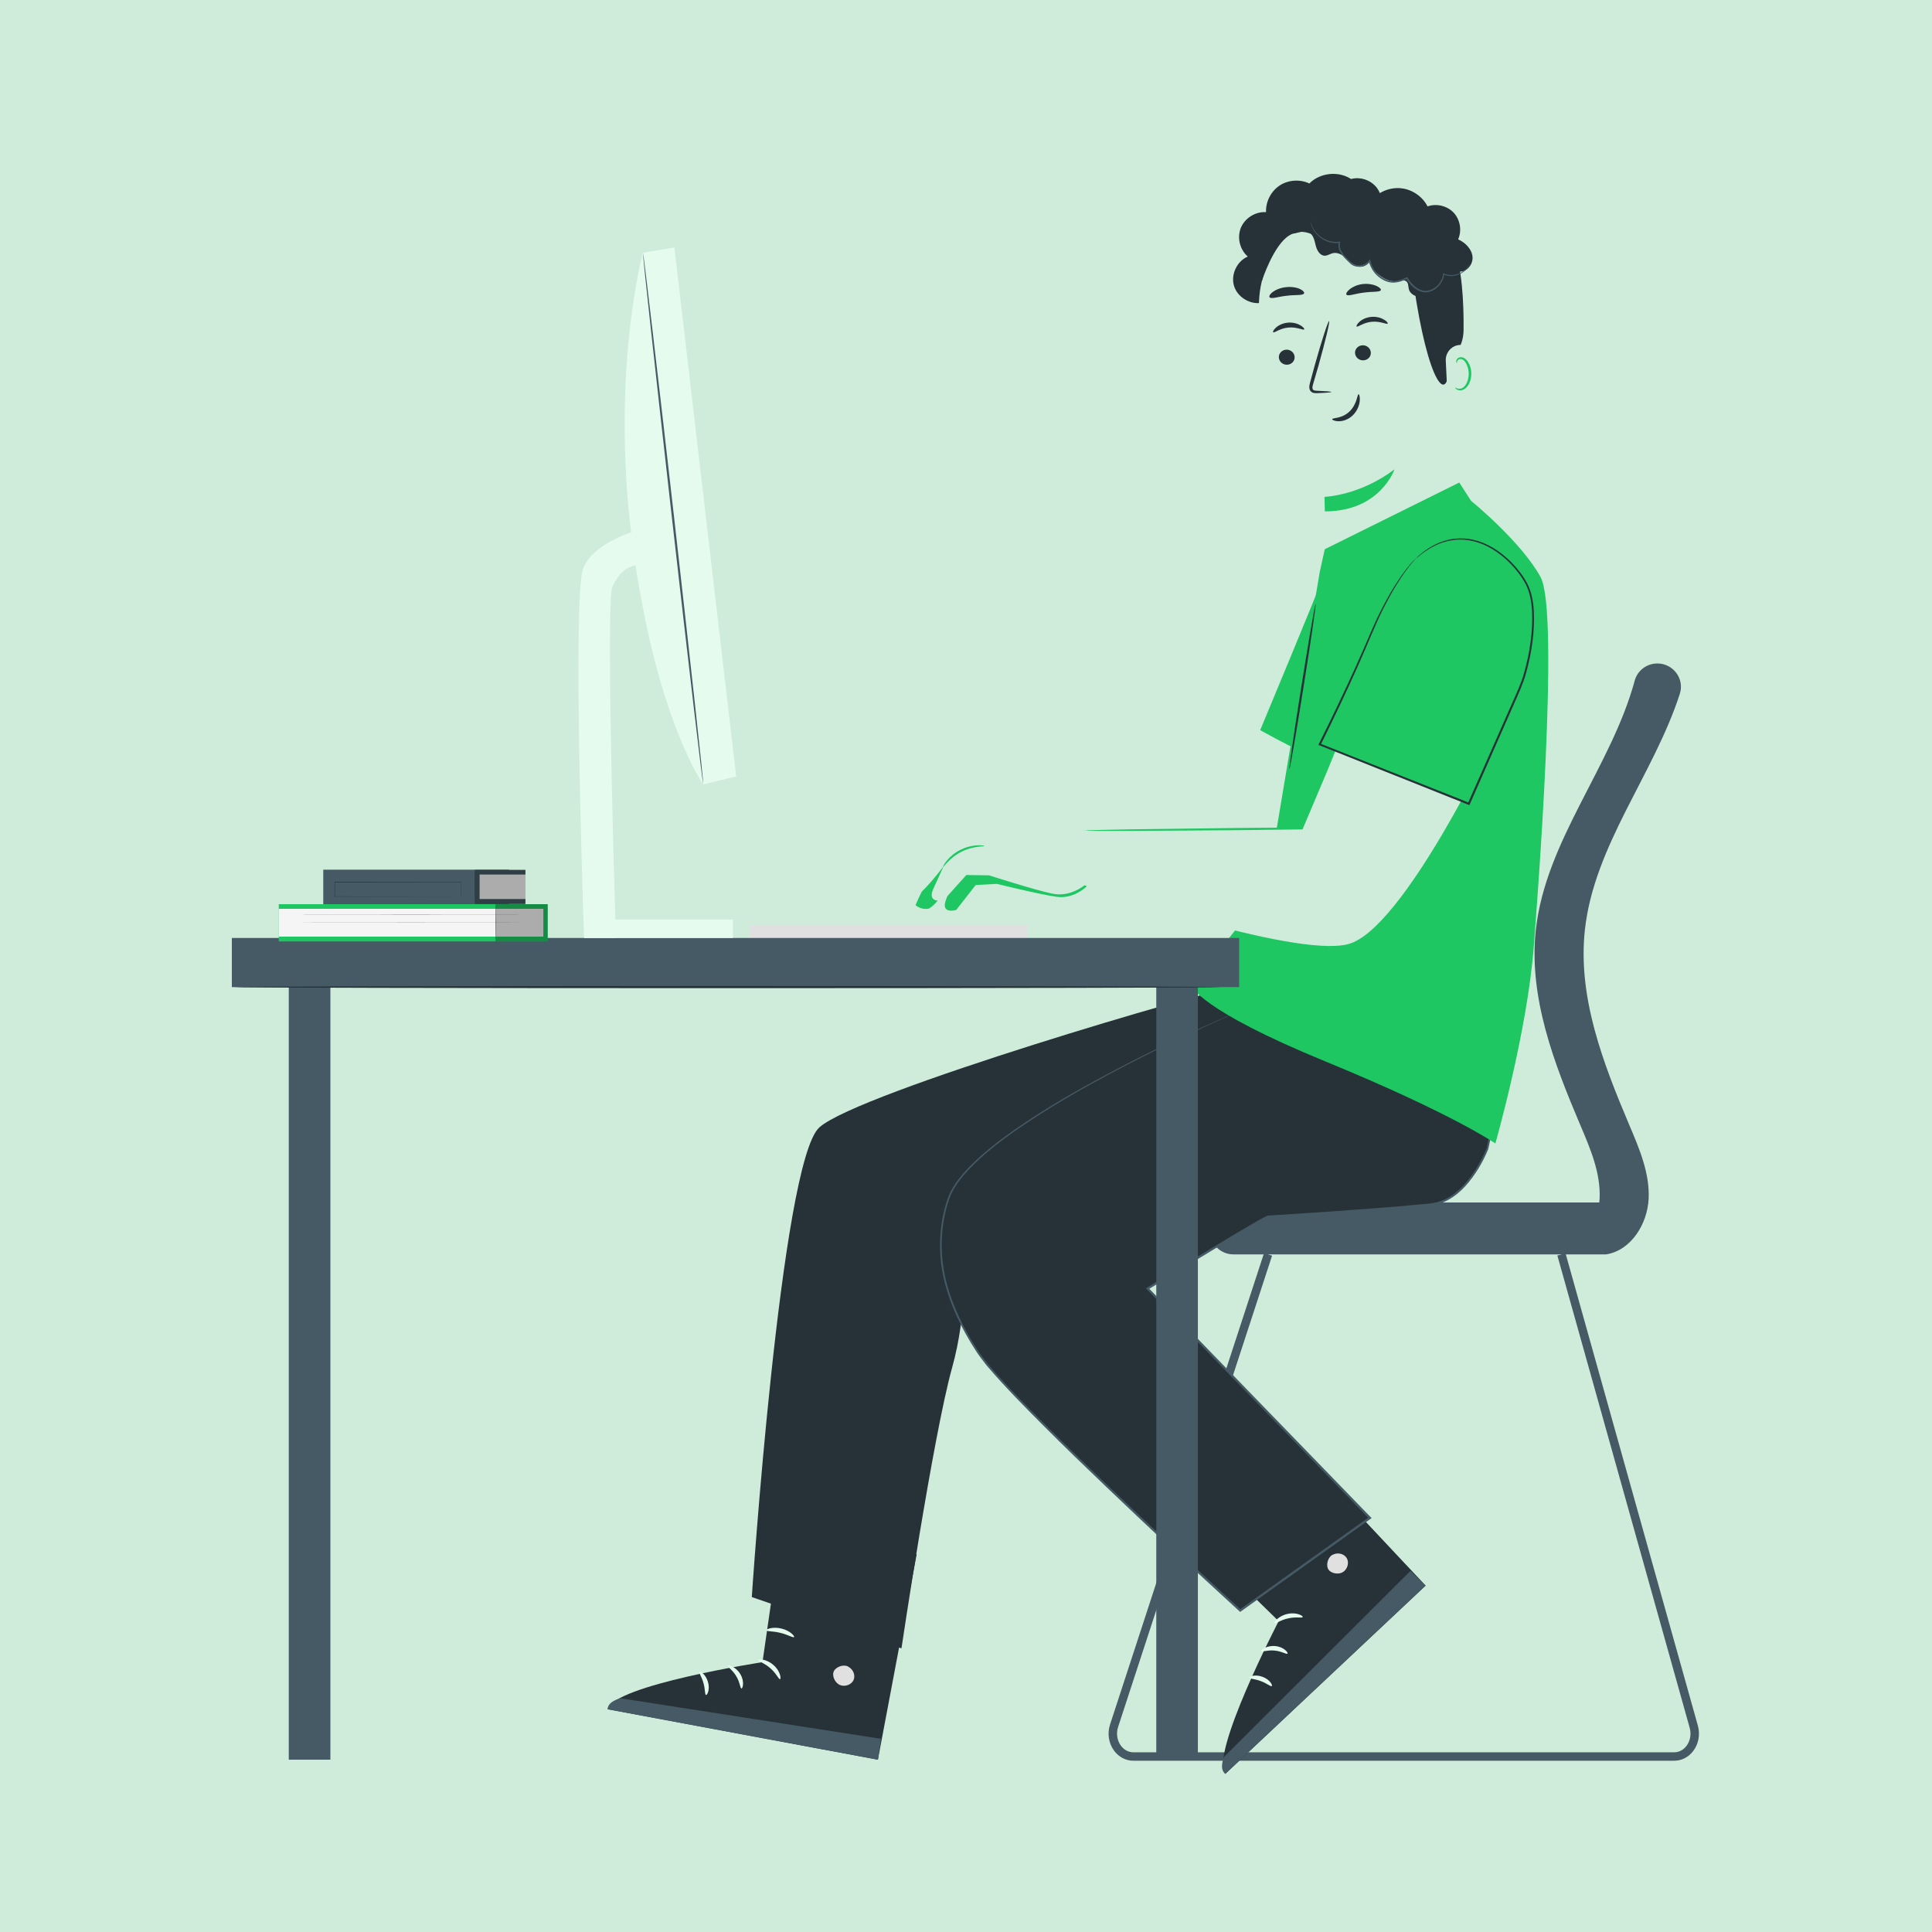 <svg width="100" height="100" viewBox="0 0 100 100" fill="none" xmlns="http://www.w3.org/2000/svg">
<rect width="100" height="100" fill="#CFECDB"/>
<path d="M82.778 62.24C82.785 62.172 82.791 62.105 82.796 62.035C82.855 60.726 82.323 59.472 81.81 58.267C80.436 55.034 79.109 51.605 79.496 48.117C80.006 43.504 83.401 39.69 84.613 35.228C84.755 34.703 85.238 34.341 85.785 34.341C86.605 34.341 87.199 35.134 86.948 35.911C85.599 40.083 82.518 43.742 82.035 48.117C81.65 51.605 82.977 55.034 84.348 58.267C84.86 59.472 85.391 60.726 85.334 62.035C85.275 63.343 84.433 64.717 83.137 64.927H63.841C63.17 64.927 62.623 64.383 62.623 63.714V63.452C62.623 62.782 63.168 62.24 63.841 62.24H82.778V62.24Z" fill="#455A64"/>
<path d="M86.659 91.135H58.659C58.268 91.135 57.905 90.943 57.66 90.609C57.38 90.224 57.304 89.72 57.457 89.257L65.426 64.859L65.842 64.994L57.872 89.392C57.765 89.722 57.818 90.08 58.014 90.351C58.174 90.572 58.41 90.698 58.659 90.698H86.659C86.904 90.698 87.129 90.58 87.291 90.368C87.488 90.111 87.549 89.761 87.459 89.436L80.609 64.986L81.031 64.868L87.881 89.318C88.008 89.774 87.919 90.266 87.641 90.633C87.398 90.952 87.04 91.135 86.659 91.135Z" fill="#455A64"/>
<path d="M47.388 46.85C47.388 46.85 48.407 44.375 49.415 43.851C50.423 43.327 51.704 42.992 51.704 42.992H56.189L56.232 45.893C56.232 45.893 55.585 46.542 54.697 46.419C53.81 46.297 51.595 45.749 51.595 45.749L50.502 45.808L49.494 47.099C49.494 47.099 48.676 47.348 48.962 46.575C49.251 45.801 49.38 45.461 49.38 45.461C49.38 45.461 48.411 46.966 48.04 47.035C47.668 47.105 47.388 46.85 47.388 46.85V46.85Z" fill="#1EC761"/>
<path d="M65.923 37.514L62.354 42.643L56.191 42.992L56.108 45.806L60.752 46.719C63.163 47.193 65.656 46.455 67.418 44.742L68.098 38.541L65.925 37.514H65.923Z" fill="#CFECDB"/>
<path d="M61.217 79.058L66.183 83.91C66.183 83.91 62.597 90.825 63.424 91.814L73.79 82.071L66.384 74.179L61.22 79.058H61.217Z" fill="#263238"/>
<path d="M68.986 80.474C69.235 80.336 69.576 80.419 69.71 80.653C69.845 80.887 69.745 81.236 69.498 81.378C69.251 81.52 68.837 81.433 68.732 81.184C68.625 80.935 68.765 80.528 69.036 80.45" fill="#E0E0E0"/>
<path d="M73.787 82.071L73.007 81.306L63.36 90.934C63.36 90.934 63.078 91.557 63.421 91.814L73.787 82.071V82.071Z" fill="#455A64"/>
<path d="M65.966 84.017C66.012 84.063 66.288 83.846 66.681 83.766C67.075 83.674 67.399 83.761 67.427 83.698C67.464 83.645 67.119 83.431 66.642 83.536C66.165 83.639 65.914 83.982 65.966 84.017Z" fill="#E5FBEE"/>
<path d="M65.282 85.463C65.315 85.519 65.61 85.395 65.973 85.434C66.338 85.465 66.587 85.642 66.638 85.592C66.692 85.554 66.463 85.242 66.01 85.201C65.558 85.155 65.241 85.415 65.282 85.463V85.463Z" fill="#E5FBEE"/>
<path d="M65.829 87.269C65.883 87.236 65.728 86.93 65.35 86.793C64.974 86.651 64.637 86.773 64.652 86.832C64.661 86.898 64.948 86.893 65.256 87.013C65.566 87.125 65.772 87.313 65.826 87.269H65.829Z" fill="#E5FBEE"/>
<path d="M64.965 82.781C65.028 82.805 65.197 82.52 65.501 82.269C65.8 82.014 66.109 81.894 66.096 81.828C66.091 81.767 65.706 81.793 65.354 82.095C64.998 82.392 64.906 82.767 64.965 82.781V82.781Z" fill="#E5FBEE"/>
<path d="M63.642 51.161C62.883 51.161 44.408 56.539 42.407 58.356C40.409 60.174 38.913 82.665 38.913 82.665L46.66 85.319C46.66 85.319 48.293 74.334 49.282 70.787C50.069 67.967 49.887 65.333 49.887 65.333L65.227 58.66L63.642 51.164V51.161Z" fill="#263238"/>
<path d="M64.108 52.35C63.763 52.501 50.34 58.228 49.078 62.063C48.05 65.189 49.244 67.941 50.681 70.092C52.303 72.521 64.193 83.359 64.193 83.359L70.903 78.565L59.398 66.696C59.398 66.696 65.435 62.974 65.641 62.974C65.846 62.974 72.124 62.559 74.111 62.334C75.969 62.124 76.984 59.464 76.984 59.464L78.641 51.834L66.192 48.964L64.106 52.35H64.108Z" fill="#263238"/>
<path d="M64.108 52.35C64.108 52.35 64.152 52.273 64.239 52.127C64.329 51.978 64.46 51.762 64.633 51.476C64.983 50.904 65.501 50.056 66.174 48.953L66.183 48.94L66.198 48.945C68.975 49.58 73.252 50.559 78.652 51.795L78.692 51.804L78.683 51.843C78.187 54.136 77.629 56.714 77.032 59.472V59.477V59.479C76.748 60.161 76.365 60.818 75.849 61.392C75.591 61.676 75.287 61.93 74.94 62.115C74.854 62.163 74.765 62.209 74.671 62.24C74.577 62.27 74.487 62.319 74.386 62.332C74.288 62.349 74.19 62.373 74.091 62.386L73.798 62.417C72.226 62.572 70.602 62.688 68.929 62.81C68.094 62.867 67.246 62.926 66.386 62.983C66.172 62.996 65.956 63.009 65.739 63.022L65.656 63.026C65.638 63.026 65.641 63.033 65.632 63.033C65.627 63.033 65.61 63.042 65.601 63.046C65.555 63.066 65.507 63.094 65.459 63.118L65.175 63.275C64.797 63.489 64.421 63.712 64.042 63.937C62.529 64.839 60.994 65.781 59.431 66.744L59.442 66.659C62.306 69.614 65.326 72.729 68.426 75.926C69.272 76.8 70.114 77.667 70.947 78.528L70.993 78.576L70.939 78.615C68.649 80.249 66.408 81.85 64.226 83.407L64.189 83.433L64.156 83.403C61.753 81.203 59.446 79.05 57.256 76.957C56.16 75.911 55.095 74.88 54.072 73.856C53.049 72.831 52.054 71.826 51.157 70.78C51.039 70.654 50.943 70.51 50.838 70.376C50.733 70.239 50.628 70.105 50.539 69.959C50.353 69.675 50.176 69.387 50.014 69.094C49.686 68.511 49.402 67.912 49.181 67.301C48.96 66.689 48.798 66.067 48.717 65.442C48.639 64.817 48.636 64.195 48.704 63.592C48.77 62.987 48.91 62.404 49.122 61.858C49.358 61.314 49.732 60.866 50.112 60.458C50.895 59.652 51.752 59.003 52.59 58.42C54.269 57.262 55.874 56.364 57.286 55.609C58.703 54.853 59.938 54.25 60.951 53.77C61.963 53.289 62.755 52.935 63.29 52.699C63.557 52.584 63.763 52.496 63.9 52.435C64.038 52.376 64.11 52.35 64.11 52.35C64.11 52.35 64.04 52.383 63.905 52.444C63.767 52.505 63.563 52.597 63.299 52.717C62.766 52.959 61.978 53.317 60.968 53.802C59.958 54.287 58.725 54.897 57.312 55.654C55.902 56.415 54.302 57.317 52.629 58.474C51.796 59.055 50.943 59.706 50.169 60.508C49.793 60.914 49.426 61.358 49.198 61.886C48.993 62.421 48.853 63.002 48.789 63.599C48.724 64.195 48.726 64.811 48.805 65.429C48.886 66.047 49.045 66.663 49.266 67.268C49.487 67.873 49.769 68.467 50.095 69.046C50.257 69.337 50.434 69.623 50.617 69.904C50.705 70.049 50.81 70.182 50.913 70.315C51.018 70.448 51.112 70.588 51.23 70.715C52.122 71.754 53.117 72.759 54.142 73.781C55.167 74.804 56.232 75.832 57.328 76.879C59.519 78.969 61.828 81.12 64.23 83.318L64.16 83.313C66.34 81.756 68.582 80.155 70.871 78.519L70.862 78.604C70.029 77.746 69.187 76.876 68.341 76.003C65.24 72.803 62.223 69.69 59.359 66.733L59.311 66.683L59.37 66.646C60.933 65.684 62.47 64.743 63.983 63.841C64.362 63.616 64.74 63.393 65.118 63.177L65.404 63.02C65.455 62.996 65.501 62.969 65.553 62.946C65.569 62.939 65.575 62.934 65.597 62.928C65.614 62.924 65.643 62.915 65.652 62.917L65.73 62.913C65.947 62.9 66.161 62.886 66.375 62.873C67.235 62.817 68.081 62.758 68.918 62.703C70.589 62.583 72.215 62.469 73.785 62.314C74.181 62.288 74.555 62.209 74.892 62.026C75.226 61.847 75.523 61.602 75.777 61.323C76.282 60.763 76.665 60.11 76.942 59.442V59.449C77.542 56.69 78.103 54.115 78.604 51.821L78.635 51.869C73.239 50.615 68.964 49.624 66.189 48.98L66.211 48.971C65.529 50.069 65.004 50.915 64.65 51.487C64.473 51.769 64.34 51.985 64.248 52.131C64.158 52.276 64.11 52.345 64.11 52.345L64.108 52.35Z" fill="#455A64"/>
<path d="M65.33 15.668C64.727 15.79 64.06 15.397 63.876 14.809C63.693 14.222 64.018 13.521 64.585 13.278C64.171 12.922 64.02 12.293 64.228 11.789C64.436 11.284 64.987 10.943 65.531 10.98C65.507 10.443 65.783 9.901 66.231 9.604C66.681 9.307 67.287 9.266 67.772 9.497C68.321 8.938 69.275 8.836 69.93 9.266C70.444 9.124 71.037 9.351 71.321 9.801C71.608 10.249 71.562 10.882 71.216 11.286" fill="#263238"/>
<path d="M70.309 10.478L70.033 10.502C67.261 10.747 65.14 13.077 65.162 15.858C65.181 18.444 65.236 21.301 65.376 22.677C65.665 25.527 68.56 25.717 68.56 25.717L68.621 29.166L75.532 28.341L75.045 15.858C75.038 12.874 73.293 10.391 70.309 10.478V10.478Z" fill="#CFECDB"/>
<path d="M68.555 25.717C68.555 25.717 70.368 25.665 72.18 24.291C72.18 24.291 71.446 26.473 68.573 26.469L68.555 25.717Z" fill="#1EC761"/>
<path d="M66.194 18.503C66.205 18.719 66.397 18.887 66.622 18.878C66.848 18.87 67.022 18.691 67.009 18.474C66.999 18.258 66.806 18.09 66.581 18.099C66.356 18.108 66.181 18.289 66.192 18.503H66.194Z" fill="#263238"/>
<path d="M65.901 17.199C65.956 17.247 66.244 16.991 66.684 16.954C67.121 16.911 67.464 17.107 67.506 17.05C67.528 17.024 67.466 16.932 67.318 16.843C67.171 16.753 66.926 16.675 66.653 16.701C66.38 16.727 66.159 16.847 66.036 16.963C65.91 17.079 65.872 17.179 65.901 17.201V17.199Z" fill="#263238"/>
<path d="M70.138 18.276C70.149 18.492 70.342 18.66 70.567 18.651C70.792 18.643 70.967 18.464 70.954 18.247C70.943 18.031 70.75 17.863 70.525 17.872C70.3 17.88 70.125 18.062 70.136 18.276H70.138Z" fill="#263238"/>
<path d="M70.221 16.9C70.276 16.948 70.567 16.692 71.004 16.655C71.441 16.611 71.785 16.808 71.826 16.751C71.848 16.725 71.789 16.633 71.638 16.544C71.492 16.454 71.247 16.375 70.974 16.402C70.7 16.428 70.479 16.548 70.357 16.664C70.232 16.78 70.195 16.88 70.221 16.902V16.9Z" fill="#263238"/>
<path d="M68.916 20.292C68.916 20.265 68.638 20.244 68.192 20.226C68.079 20.226 67.971 20.211 67.945 20.137C67.912 20.058 67.947 19.933 67.991 19.798C68.072 19.518 68.157 19.224 68.247 18.916C68.599 17.662 68.844 16.635 68.794 16.62C68.743 16.607 68.415 17.612 68.063 18.865C67.978 19.173 67.899 19.468 67.823 19.75C67.792 19.881 67.731 20.032 67.803 20.194C67.84 20.274 67.928 20.329 68.002 20.34C68.076 20.355 68.14 20.351 68.195 20.349C68.641 20.333 68.918 20.311 68.916 20.285V20.292Z" fill="#263238"/>
<path d="M69.69 15.248C69.758 15.355 70.123 15.2 70.584 15.146C71.046 15.08 71.441 15.133 71.474 15.012C71.487 14.956 71.395 14.864 71.223 14.79C71.05 14.716 70.792 14.67 70.514 14.705C70.239 14.742 70.005 14.853 69.863 14.969C69.718 15.085 69.659 15.198 69.69 15.248V15.248Z" fill="#263238"/>
<path d="M65.719 15.395C65.82 15.486 66.174 15.351 66.609 15.307C67.042 15.251 67.42 15.303 67.495 15.192C67.528 15.137 67.46 15.043 67.291 14.962C67.125 14.882 66.852 14.829 66.552 14.864C66.253 14.899 66.004 15.012 65.859 15.126C65.715 15.242 65.674 15.349 65.717 15.395H65.719Z" fill="#263238"/>
<path d="M65.321 14.525C65.321 14.525 65.916 12.673 66.743 12.18C67.742 11.583 68.293 12.688 69.264 12.322C70.234 11.957 71.188 11.384 72.272 12.062C73.46 12.804 72.989 13.44 73.171 14.7C73.903 19.807 74.97 21.174 75.023 18.734C75.029 18.468 75.746 18.191 75.755 17.064C75.768 15.6 75.668 13.833 75.252 12.833C74.903 11.989 74.354 11.433 73.407 10.851C71.914 9.932 69.985 10.081 68.689 10.327C67.392 10.574 65.004 12.3 65.321 14.528V14.525Z" fill="#263238"/>
<path d="M74.833 18.673C74.811 18.232 75.16 17.85 75.604 17.854C76.142 17.858 76.761 18.108 76.822 19.211C76.932 21.166 74.944 20.873 74.938 20.818C74.933 20.781 74.872 19.494 74.833 18.675V18.673Z" fill="#CFECDB"/>
<path d="M75.322 20.056C75.322 20.056 75.357 20.078 75.416 20.102C75.473 20.124 75.572 20.137 75.672 20.093C75.876 20.006 76.031 19.667 76.02 19.315C76.016 19.136 75.967 18.97 75.897 18.833C75.83 18.693 75.731 18.599 75.626 18.586C75.521 18.568 75.451 18.634 75.43 18.691C75.405 18.747 75.421 18.785 75.41 18.789C75.405 18.793 75.366 18.758 75.377 18.678C75.384 18.638 75.403 18.59 75.447 18.551C75.491 18.509 75.561 18.488 75.633 18.49C75.784 18.49 75.928 18.623 76.007 18.774C76.094 18.924 76.151 19.112 76.155 19.311C76.164 19.706 75.985 20.086 75.705 20.183C75.569 20.226 75.451 20.191 75.39 20.148C75.327 20.102 75.314 20.06 75.32 20.056H75.322Z" fill="#1EC761"/>
<path d="M74.461 14.899C74.223 15.093 73.971 15.296 73.667 15.353C73.363 15.41 73 15.266 72.922 14.969C72.887 14.836 72.906 14.674 72.808 14.578C72.69 14.462 72.498 14.519 72.336 14.549C71.774 14.659 71.054 14.093 70.862 13.553C70.737 13.783 70.425 13.877 70.193 13.754C69.961 13.632 69.874 13.56 69.686 13.379C69.498 13.197 69.242 13.044 68.986 13.104C68.844 13.136 68.717 13.235 68.571 13.235C68.312 13.235 68.159 12.946 68.098 12.695C68.037 12.444 67.98 12.151 67.751 12.031C67.538 11.92 67.285 12.018 67.051 12.072C66.817 12.127 66.509 12.099 66.428 11.874C66.386 11.756 66.428 11.625 66.485 11.513C66.747 11.009 67.39 10.738 67.934 10.904C68.068 10.242 68.627 9.687 69.29 9.558C69.952 9.43 70.68 9.733 71.054 10.294C71.435 9.884 72.019 9.674 72.574 9.751C73.127 9.827 73.637 10.185 73.89 10.683C74.354 10.517 74.911 10.653 75.246 11.013C75.58 11.374 75.674 11.939 75.473 12.389C75.843 12.557 76.173 12.881 76.217 13.283C76.26 13.684 75.902 14.123 75.502 14.051C75.688 14.353 75.596 14.79 75.307 14.993C75.018 15.196 74.575 15.13 74.356 14.855" fill="#263238"/>
<path d="M67.838 11.489C67.838 11.489 67.838 11.502 67.842 11.524C67.847 11.548 67.851 11.583 67.864 11.627C67.891 11.714 67.939 11.845 68.039 11.989C68.14 12.132 68.293 12.293 68.514 12.413C68.73 12.536 69.019 12.616 69.334 12.57L69.296 12.531C69.251 12.704 69.285 12.902 69.384 13.066C69.478 13.235 69.616 13.377 69.76 13.516C69.834 13.582 69.9 13.663 69.998 13.722C70.094 13.778 70.206 13.805 70.317 13.809C70.54 13.818 70.783 13.728 70.925 13.529L70.851 13.514C70.934 13.896 71.19 14.265 71.562 14.471C71.758 14.589 71.997 14.65 72.222 14.624C72.447 14.602 72.653 14.517 72.841 14.429L72.786 14.412C72.913 14.646 73.092 14.838 73.302 14.973C73.508 15.109 73.772 15.176 73.999 15.098C74.452 14.96 74.723 14.55 74.754 14.185L74.712 14.209C74.953 14.314 75.198 14.303 75.392 14.248C75.589 14.193 75.738 14.093 75.843 13.999C75.948 13.903 76.004 13.807 76.04 13.741C76.07 13.674 76.083 13.636 76.081 13.636C76.07 13.63 76.029 13.789 75.821 13.975C75.716 14.062 75.572 14.156 75.381 14.204C75.195 14.252 74.962 14.257 74.739 14.156L74.699 14.139L74.695 14.18C74.662 14.521 74.4 14.905 73.98 15.028C73.774 15.095 73.543 15.037 73.348 14.908C73.151 14.779 72.981 14.593 72.863 14.375L72.843 14.34L72.808 14.355C72.622 14.44 72.423 14.521 72.215 14.541C72.008 14.565 71.793 14.508 71.605 14.399C71.253 14.204 71.015 13.859 70.934 13.497L70.914 13.405L70.86 13.481C70.74 13.652 70.523 13.737 70.322 13.728C70.221 13.726 70.123 13.702 70.04 13.654C69.959 13.608 69.889 13.529 69.815 13.462C69.67 13.326 69.537 13.187 69.447 13.031C69.353 12.879 69.323 12.704 69.362 12.549L69.373 12.501L69.325 12.507C69.03 12.553 68.752 12.481 68.54 12.367C68.326 12.256 68.175 12.105 68.072 11.97C67.869 11.69 67.856 11.483 67.842 11.489H67.838Z" fill="#455A64"/>
<path d="M68.953 21.696C68.958 21.622 69.447 21.681 69.845 21.303C70.243 20.927 70.252 20.401 70.32 20.405C70.35 20.403 70.401 20.532 70.381 20.753C70.361 20.969 70.254 21.275 70.011 21.506C69.769 21.736 69.471 21.812 69.268 21.803C69.06 21.797 68.947 21.729 68.953 21.696V21.696Z" fill="#263238"/>
<path d="M40.457 79.166L39.466 86.033C39.466 86.033 31.764 87.221 31.449 88.47L45.44 91.081L47.447 80.45L40.457 79.163V79.166Z" fill="#263238"/>
<path d="M43.898 86.266C44.156 86.387 44.29 86.71 44.181 86.957C44.071 87.204 43.728 87.328 43.468 87.212C43.208 87.097 43.035 86.712 43.172 86.478C43.312 86.245 43.721 86.12 43.947 86.29" fill="#E0E0E0"/>
<path d="M45.442 91.081L45.599 90.001L32.126 87.903C32.126 87.903 31.457 88.042 31.451 88.47L45.442 91.081Z" fill="#455A64"/>
<path d="M39.252 85.924C39.243 85.989 39.578 86.081 39.877 86.352C40.184 86.616 40.304 86.928 40.372 86.913C40.437 86.913 40.407 86.507 40.039 86.186C39.676 85.86 39.248 85.86 39.252 85.924V85.924Z" fill="#E5FBEE"/>
<path d="M37.68 86.223C37.654 86.282 37.929 86.448 38.111 86.764C38.303 87.077 38.308 87.383 38.375 87.394C38.437 87.415 38.555 87.046 38.321 86.655C38.091 86.264 37.693 86.162 37.68 86.223V86.223Z" fill="#E5FBEE"/>
<path d="M36.543 87.73C36.602 87.756 36.757 87.45 36.646 87.064C36.539 86.677 36.241 86.476 36.202 86.524C36.154 86.57 36.327 86.799 36.412 87.118C36.506 87.435 36.475 87.713 36.541 87.73H36.543Z" fill="#E5FBEE"/>
<path d="M39.661 84.386C39.678 84.449 40.009 84.419 40.391 84.517C40.774 84.606 41.054 84.786 41.1 84.735C41.148 84.696 40.899 84.401 40.448 84.294C39.998 84.183 39.639 84.329 39.663 84.386H39.661Z" fill="#E5FBEE"/>
<path d="M68.308 29.612L68.57 28.428L75.532 24.975L76.14 25.921C76.14 25.921 78.746 28.039 79.743 29.876C80.74 31.715 79.558 46.767 79.391 48.964C79.057 53.392 77.4 59.186 77.4 59.186C77.4 59.186 75.165 57.633 68.592 54.936C62.02 52.24 61.668 51.02 61.668 51.02L65.54 46.114L68.308 29.612V29.612Z" fill="#1EC761"/>
<path d="M68.413 30.025C68.374 30.243 65.227 37.792 65.227 37.792C65.227 37.792 66.863 38.703 67.09 38.748C67.318 38.794 68.413 30.025 68.413 30.025V30.025Z" fill="#1EC761"/>
<path d="M68.096 31.263C68.127 31.267 67.849 33.188 67.473 35.547C67.097 37.908 66.769 39.819 66.736 39.812C66.706 39.808 66.983 37.89 67.359 35.527C67.735 33.166 68.063 31.257 68.096 31.261V31.263Z" fill="#263238"/>
<path d="M46.008 46.365C46.008 46.365 47.884 43.6 49.002 43.115C50.119 42.63 51.518 42.366 51.518 42.366L56.234 42.995L56.151 45.808C56.151 45.808 55.41 46.455 54.468 46.256C53.525 46.057 51.195 45.308 51.195 45.308L50.018 45.29L48.842 46.599C48.842 46.599 47.948 46.804 48.313 45.996C48.678 45.19 48.842 44.834 48.842 44.834C48.842 44.834 47.692 46.374 47.29 46.419C46.887 46.465 46.008 46.363 46.008 46.363V46.365Z" fill="#CFECDB"/>
<path d="M70.652 35.293L67.383 42.883L56.189 42.992L56.105 45.806C56.105 45.806 66.9 49.608 69.773 48.87C72.648 48.132 77.415 37.977 77.415 37.977L70.652 35.295V35.293Z" fill="#CFECDB"/>
<path d="M73.3 28.889C72.994 29.166 71.984 30.352 70.903 32.932C69.823 35.511 68.308 38.528 68.308 38.528L76.024 41.601C76.024 41.601 77.784 37.558 78.6 35.758C79.221 34.389 79.656 31.693 79.09 30.389C78.523 29.085 75.985 26.453 73.298 28.887L73.3 28.889Z" fill="#1EC761"/>
<path d="M73.3 28.889C73.3 28.889 73.322 28.865 73.37 28.821C73.418 28.78 73.488 28.712 73.588 28.633C73.785 28.476 74.091 28.256 74.54 28.072C74.986 27.899 75.596 27.782 76.271 27.943C76.945 28.094 77.644 28.509 78.248 29.125C78.55 29.433 78.832 29.793 79.055 30.213C79.271 30.639 79.365 31.134 79.391 31.639C79.439 32.654 79.295 33.738 78.989 34.837C78.84 35.389 78.587 35.922 78.351 36.464C78.112 37.008 77.867 37.562 77.618 38.126C77.12 39.255 76.606 40.426 76.077 41.623L76.055 41.673L76.004 41.654C75.969 41.641 75.93 41.625 75.893 41.61C73.16 40.52 70.571 39.487 68.291 38.576L68.238 38.556L68.262 38.506C68.984 37.062 69.622 35.719 70.169 34.513C70.72 33.312 71.135 32.224 71.592 31.379C72.034 30.527 72.451 29.892 72.769 29.481C72.926 29.276 73.057 29.125 73.151 29.029C73.245 28.933 73.3 28.891 73.3 28.891C73.3 28.891 73.289 28.904 73.265 28.93C73.239 28.959 73.206 28.996 73.162 29.042C73.075 29.142 72.948 29.295 72.795 29.503C72.487 29.918 72.08 30.555 71.647 31.41C71.201 32.257 70.794 33.345 70.248 34.553C69.707 35.763 69.073 37.108 68.356 38.556L68.33 38.486C70.613 39.393 73.204 40.424 75.937 41.509C75.976 41.525 76.013 41.54 76.048 41.553L75.976 41.584C76.505 40.385 77.021 39.216 77.52 38.087C77.769 37.521 78.014 36.968 78.254 36.425C78.495 35.879 78.744 35.359 78.891 34.813C79.197 33.729 79.343 32.65 79.299 31.65C79.275 31.152 79.186 30.669 78.98 30.256C78.766 29.846 78.488 29.492 78.195 29.186C77.605 28.574 76.918 28.164 76.26 28.011C75.6 27.847 75.001 27.954 74.559 28.118C74.115 28.293 73.807 28.507 73.606 28.657C73.505 28.732 73.433 28.797 73.381 28.837C73.331 28.876 73.302 28.895 73.302 28.895L73.3 28.889Z" fill="#263238"/>
<path d="M50.956 43.788C50.959 43.825 50.377 43.772 49.763 44.089C49.144 44.395 48.84 44.895 48.811 44.871C48.8 44.864 48.857 44.731 49.004 44.55C49.148 44.368 49.393 44.148 49.71 43.989C50.029 43.829 50.351 43.764 50.582 43.753C50.814 43.742 50.956 43.774 50.954 43.788H50.956Z" fill="#1EC761"/>
<path d="M69.119 38.851C69.119 38.851 69.113 38.88 69.095 38.93C69.071 38.989 69.043 39.061 69.008 39.151C68.925 39.354 68.809 39.633 68.667 39.98C68.361 40.703 67.934 41.71 67.431 42.901L67.418 42.931H67.385C66.367 42.944 65.21 42.958 63.986 42.971C61.838 42.986 59.895 42.999 58.473 43.008C57.778 43.008 57.21 43.008 56.803 43.008C56.615 43.006 56.464 43.004 56.348 43.001C56.245 42.999 56.191 42.995 56.191 42.99C56.191 42.986 56.245 42.982 56.348 42.977C56.464 42.973 56.615 42.968 56.803 42.962C57.21 42.953 57.778 42.942 58.473 42.927C59.895 42.91 61.838 42.883 63.986 42.857C65.21 42.846 66.367 42.837 67.385 42.829L67.34 42.859C67.86 41.673 68.297 40.673 68.614 39.954C68.769 39.611 68.892 39.336 68.984 39.135C69.025 39.048 69.058 38.978 69.084 38.919C69.108 38.871 69.121 38.847 69.124 38.847L69.119 38.851Z" fill="#1EC761"/>
<path d="M38.815 48.549H53.204V47.87H38.815V48.549Z" fill="#E0E0E0"/>
<path d="M17.101 48.964H14.947V91.081H17.101V48.964Z" fill="#455A64"/>
<path d="M62.002 49.261H59.849V91.085H62.002V49.261Z" fill="#455A64"/>
<path d="M64.138 48.549H12V51.092H64.138V48.549Z" fill="#455A64"/>
<path d="M34.906 12.811L33.279 13.077C33.279 13.077 31.503 19.545 32.815 28.714C34.048 37.338 36.401 40.599 36.401 40.599L38.104 40.188L34.906 12.811V12.811Z" fill="#E5FBEE"/>
<path d="M33.672 29.171L33.189 27.382C33.078 27.43 30.714 28.02 30.18 29.439C29.647 30.859 30.18 46.979 30.18 46.979L30.239 48.547H31.879C31.879 48.547 31.324 31.13 31.698 30.368C32.192 29.359 32.608 29.234 33.672 29.169V29.171Z" fill="#E5FBEE"/>
<path d="M37.934 47.595H30.233V48.549H37.934V47.595Z" fill="#E5FBEE"/>
<path d="M36.401 40.599C36.37 40.603 35.645 34.444 34.783 26.845C33.922 19.243 33.248 13.079 33.279 13.077C33.309 13.075 34.033 19.23 34.897 26.831C35.758 34.43 36.432 40.594 36.401 40.599Z" fill="#455A64"/>
<path d="M28.35 46.8H14.429V48.728H28.35V46.8Z" fill="#1EC761"/>
<path d="M28.123 47.04H14.429V48.479H28.123V47.04Z" fill="#F5F5F5"/>
<g opacity="0.3">
<path d="M28.35 46.8H25.646V48.728H28.35V46.8Z" fill="black"/>
</g>
<path d="M28.123 47.355C28.123 47.355 28.112 47.355 28.088 47.355C28.064 47.355 28.029 47.355 27.983 47.355C27.891 47.355 27.758 47.355 27.583 47.355C27.235 47.355 26.735 47.355 26.114 47.357C24.874 47.357 23.16 47.357 21.266 47.359C19.373 47.359 17.661 47.357 16.419 47.357C15.798 47.357 15.297 47.355 14.95 47.355C14.777 47.355 14.641 47.355 14.549 47.355C14.504 47.355 14.469 47.355 14.444 47.355C14.42 47.355 14.409 47.355 14.409 47.355C14.409 47.355 14.42 47.355 14.444 47.355C14.469 47.355 14.504 47.355 14.549 47.355C14.641 47.355 14.775 47.355 14.95 47.355C15.297 47.355 15.798 47.355 16.419 47.352C17.659 47.352 19.373 47.352 21.266 47.35C23.157 47.35 24.872 47.352 26.114 47.352C26.735 47.352 27.235 47.355 27.583 47.355C27.756 47.355 27.891 47.355 27.983 47.355C28.029 47.355 28.064 47.355 28.088 47.355C28.112 47.355 28.123 47.355 28.123 47.355Z" fill="#263238"/>
<path d="M28.123 47.741C28.123 47.741 28.112 47.741 28.088 47.741C28.064 47.741 28.029 47.741 27.983 47.741C27.891 47.741 27.758 47.741 27.583 47.741C27.235 47.741 26.735 47.741 26.114 47.743C24.874 47.743 23.16 47.743 21.266 47.745C19.373 47.745 17.661 47.743 16.419 47.743C15.798 47.743 15.297 47.741 14.95 47.741C14.777 47.741 14.641 47.741 14.549 47.741C14.504 47.741 14.469 47.741 14.444 47.741C14.42 47.741 14.409 47.741 14.409 47.741C14.409 47.741 14.42 47.741 14.444 47.741C14.469 47.741 14.504 47.741 14.549 47.741C14.641 47.741 14.775 47.741 14.95 47.741C15.297 47.741 15.798 47.741 16.419 47.739C17.659 47.739 19.373 47.739 21.266 47.737C23.157 47.737 24.872 47.739 26.114 47.739C26.735 47.739 27.235 47.741 27.583 47.741C27.756 47.741 27.891 47.741 27.983 47.741C28.029 47.741 28.064 47.741 28.088 47.741C28.112 47.741 28.123 47.741 28.123 47.741Z" fill="#263238"/>
<path d="M25.654 48.698C25.654 48.698 25.646 48.279 25.646 47.761C25.646 47.243 25.65 46.824 25.654 46.824C25.659 46.824 25.663 47.243 25.663 47.761C25.663 48.279 25.659 48.698 25.654 48.698Z" fill="#263238"/>
<path d="M26.358 45.015H16.732V46.8H26.358V45.015Z" fill="#455A64"/>
<path d="M27.196 45.026H24.577V46.791H27.196V45.026Z" fill="#455A64"/>
<path d="M27.198 45.266H24.824V46.533H27.198V45.266Z" fill="#F5F5F5"/>
<g opacity="0.3">
<path d="M27.196 45.026H24.577V46.791H27.196V45.026Z" fill="black"/>
</g>
<path d="M23.872 46.409C23.872 46.409 23.872 46.391 23.872 46.358C23.872 46.326 23.872 46.278 23.872 46.214C23.872 46.088 23.872 45.902 23.872 45.662L23.877 45.666C22.762 45.666 20.247 45.67 17.326 45.673L17.335 45.662C17.335 45.917 17.335 46.171 17.335 46.409L17.326 46.398C19.163 46.398 20.8 46.4 21.977 46.402C22.565 46.402 23.04 46.404 23.367 46.404C23.531 46.404 23.658 46.404 23.744 46.404C23.787 46.404 23.82 46.404 23.842 46.404C23.864 46.404 23.875 46.404 23.875 46.404C23.875 46.404 23.864 46.404 23.842 46.404C23.82 46.404 23.787 46.404 23.746 46.404C23.66 46.404 23.534 46.404 23.372 46.404C23.044 46.404 22.572 46.404 21.983 46.407C20.805 46.407 19.165 46.409 17.326 46.411H17.317V46.4C17.317 46.162 17.317 45.909 17.317 45.653V45.642H17.326C20.247 45.644 22.76 45.647 23.877 45.649H23.881V45.653C23.881 45.895 23.881 46.083 23.881 46.21C23.881 46.273 23.881 46.319 23.881 46.352C23.881 46.385 23.881 46.4 23.881 46.4L23.872 46.409Z" fill="#263238"/>
<path d="M24.581 46.789C24.581 46.789 24.572 46.389 24.572 45.895C24.572 45.402 24.576 45.002 24.581 45.002C24.585 45.002 24.59 45.402 24.59 45.895C24.59 46.389 24.585 46.789 24.581 46.789Z" fill="#263238"/>
<path d="M63.194 51.092C63.194 51.122 51.746 51.148 37.625 51.148C23.505 51.148 12.053 51.122 12.053 51.092C12.053 51.061 23.499 51.035 37.625 51.035C51.752 51.035 63.194 51.061 63.194 51.092Z" fill="#263238"/>
</svg>

